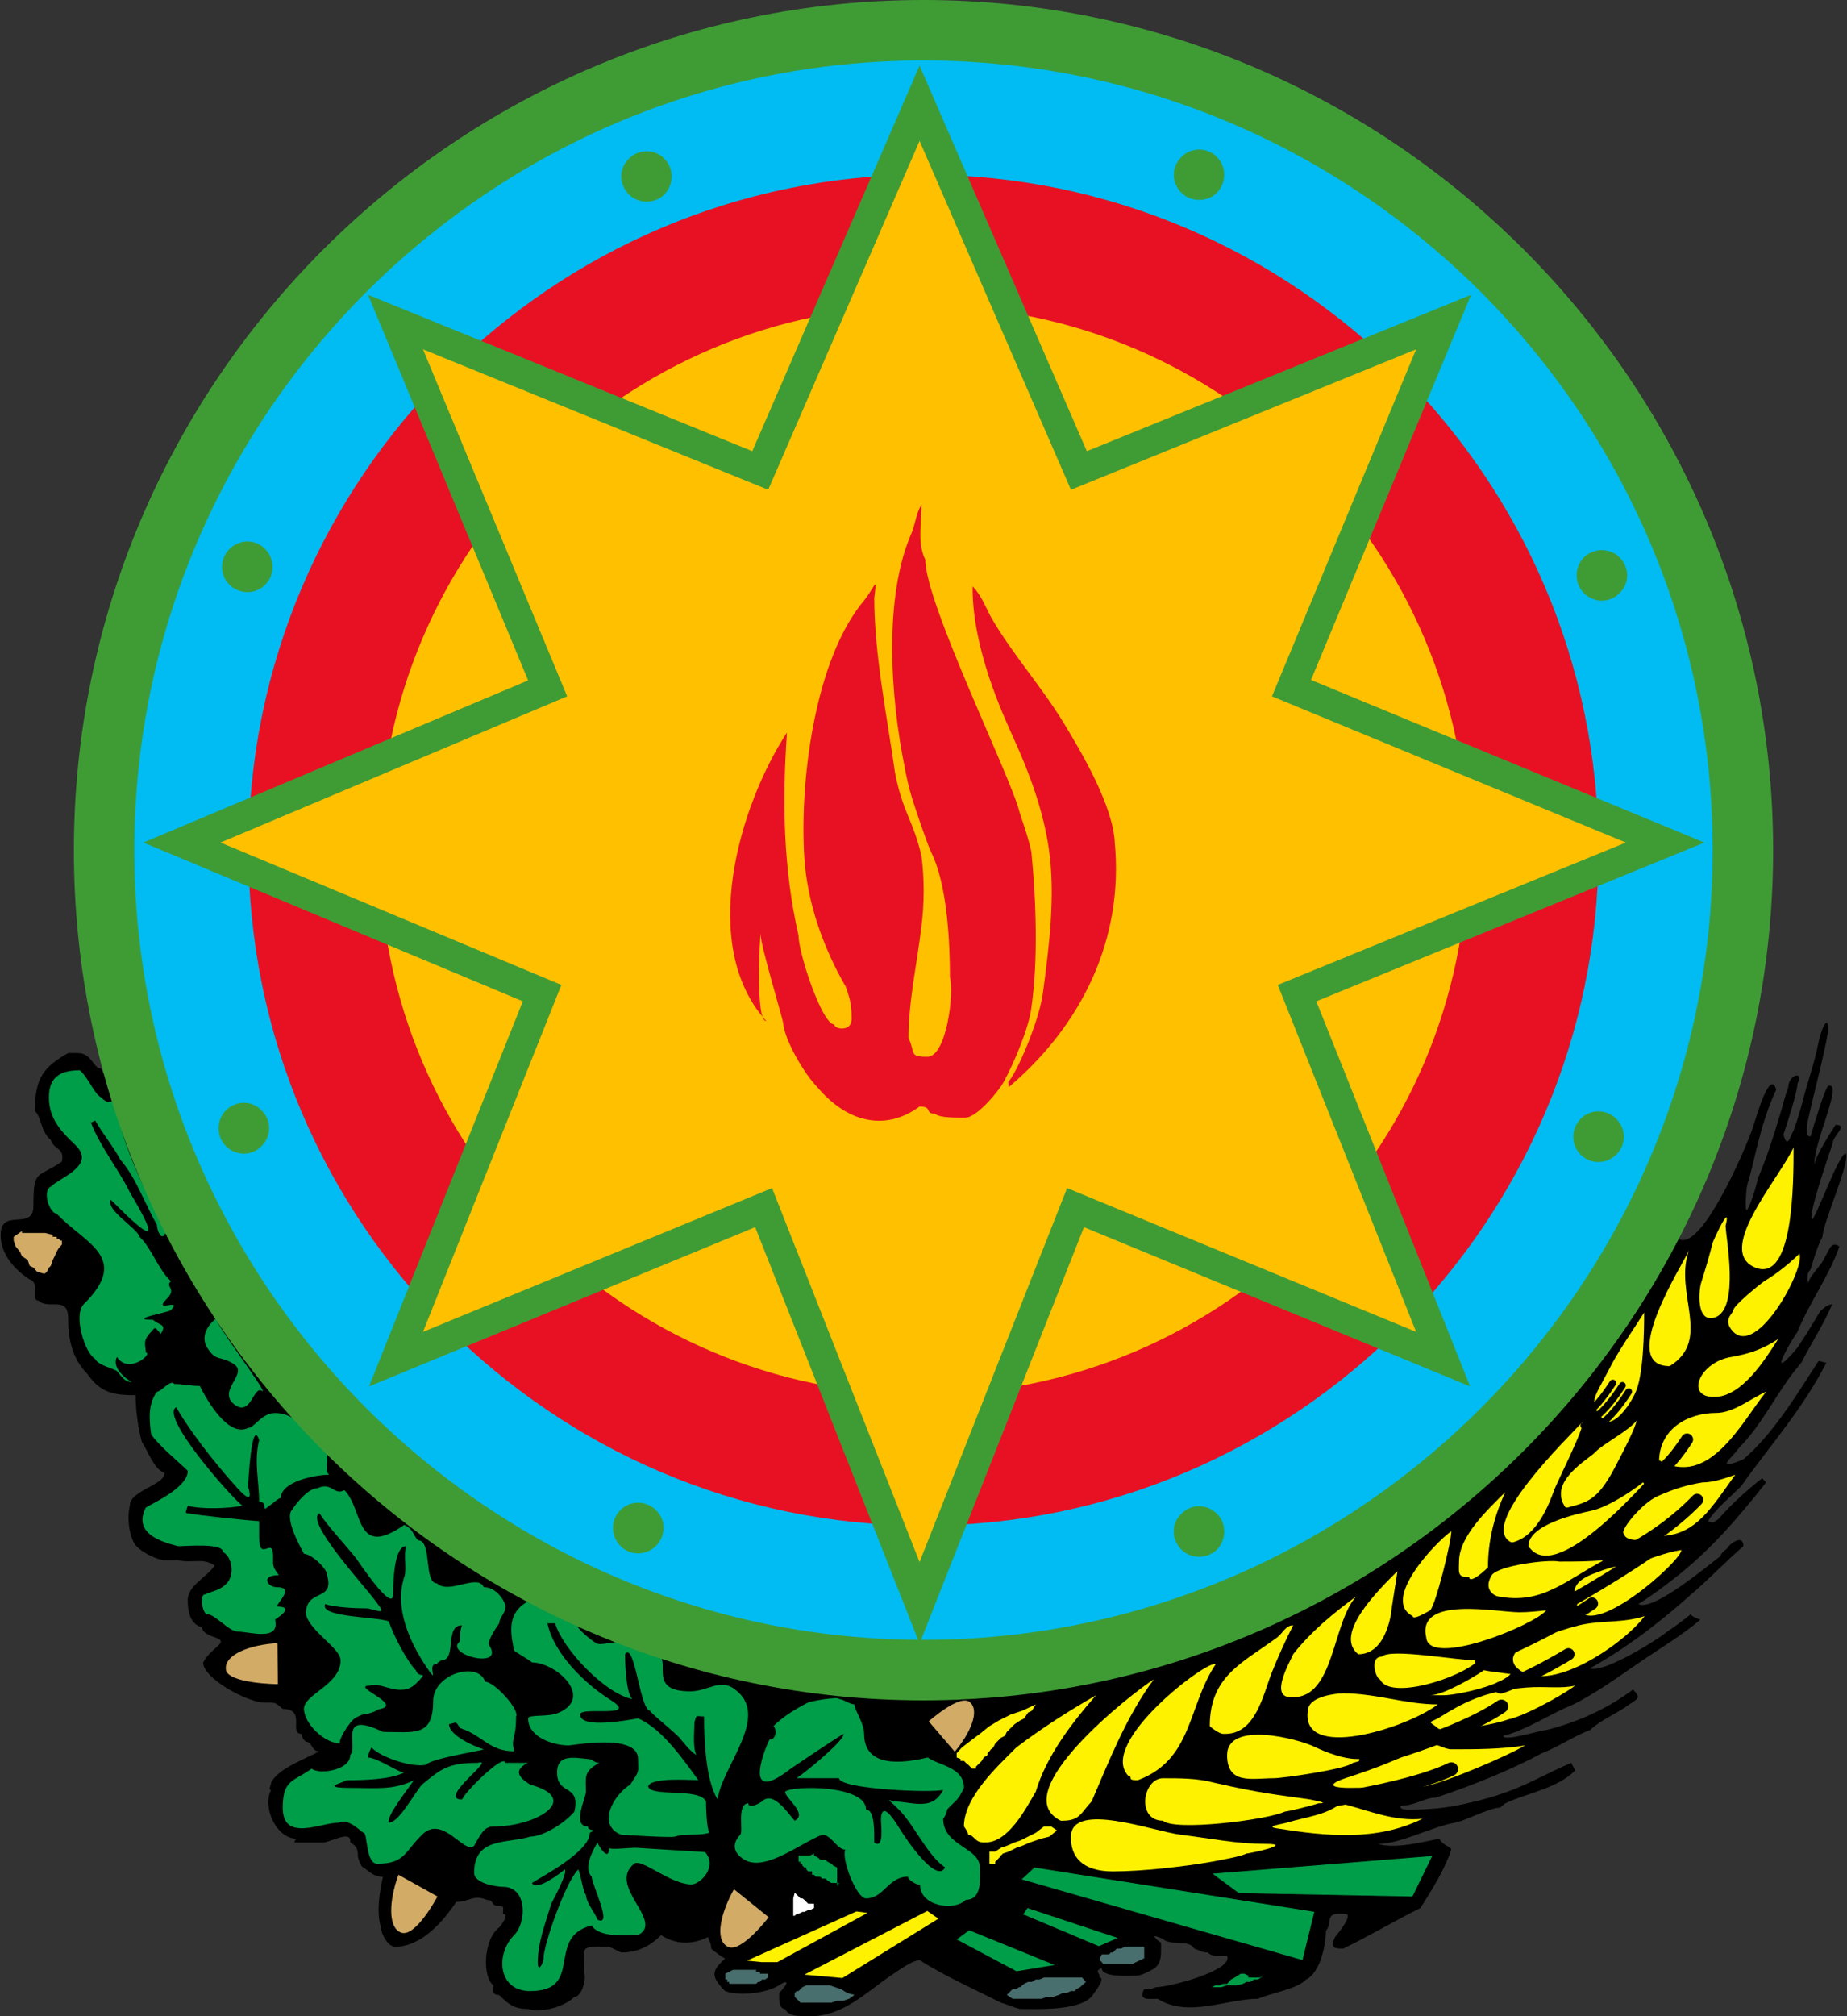 <?xml version="1.0" encoding="utf-8"?>
<!-- Generator: Adobe Illustrator 15.0.0, SVG Export Plug-In . SVG Version: 6.00 Build 0)  -->
<!DOCTYPE svg PUBLIC "-//W3C//DTD SVG 1.1//EN" "http://www.w3.org/Graphics/SVG/1.1/DTD/svg11.dtd">
<svg version="1.1"
	 id="Layer_1" inkscape:version="0.91 r13725" sodipodi:docname="Emblem_of_Azerbaijan.svg" xmlns:dc="http://purl.org/dc/elements/1.1/" xmlns:cc="http://creativecommons.org/ns#" xmlns:rdf="http://www.w3.org/1999/02/22-rdf-syntax-ns#" xmlns:svg="http://www.w3.org/2000/svg" xmlns:sodipodi="http://sodipodi.sourceforge.net/DTD/sodipodi-0.dtd" xmlns:inkscape="http://www.inkscape.org/namespaces/inkscape"
	 xmlns="http://www.w3.org/2000/svg" xmlns:xlink="http://www.w3.org/1999/xlink" x="0px" y="0px" width="275px" height="300px"
	 viewBox="0 0 275 300" enable-background="new 0 0 275 300" xml:space="preserve">
<rect x="0" y="0" width="275" height="300" fill="#333333" stroke="none"/>
<sodipodi:namedview  id="namedview3540" inkscape:pageopacity="0" inkscape:pageshadow="2" inkscape:window-width="1024" inkscape:window-height="705" inkscape:window-x="-8" inkscape:window-y="-8" inkscape:current-layer="Layer_1" pagecolor="#ffffff" bordercolor="#666666" borderopacity="1" objecttolerance="10" gridtolerance="10" guidetolerance="10" showgrid="false" inkscape:zoom="1.5733333" inkscape:cx="169.88166" inkscape:cy="116.26557" inkscape:window-maximized="1">
	</sodipodi:namedview>
<path id="path7" d="M141.219,148.561c58.662,4.652,127.83-33.67,107.953,34.896c3.088,5.743,11.197-13.643,11.771-15.581
	c0.217-0.435,2.514-9.19,3.518-5.744c-2.512,5.384-3.232,10.843-4.309,14.146c-0.146,0.432-0.43,4.309,0,3.732
	c0.574-1.005,1.295-3.305,1.58-4.669c1.58-3.661,2.799-7.827,3.517-10.266c0.216-0.646,0.573-2.228,1.004-3.233
	c0-2.01,2.44-2.583,1.364-0.572c0,1.15-1.578,6.105-2.081,7.539c0.573,2.154,0.935,0.434,1.506-0.572
	c0.073-0.145,0.935-2.658,1.437-4.67c0.574-2.367,1.58-4.95,2.299-8.543c0.359-1.865,1.438-4.31,1.438-1.723
	c-0.646,3.949-2.367,10.124-3.156,14.002c0,0.789-0.287,1.795,0.502,1.795c0.717-2.301,2.08-6.967,2.652-7.539
	c2.301-0.576-2.226,8.398-2.078,11.85c0-1.149,2.51-5.026,3.156-6.031c2.012,0-0.434,1.577-0.434,2.799
	c-0.145,0.432-3.947,11.271-3.016,11.271c0.934-1.219,3.875-9.549,4.953-9.838c0.861,0.935-3.443,10.484-3.443,12.422
	c-0.789,1.437-1.293,3.305-1.795,4.886c-0.502,0.502-0.574,1.219-0.289,2.008c0-0.93,2.013-2.728,2.44-3.877
	c0.718-1.146,0.935-2.438,2.153-1.578c-1.508,4.377-4.449,8.33-6.245,12.709c-1.364,2.013-3.659,6.179-1.507,4.021
	c1.938-1.938,1.867-2.367,2.871-3.732l2.082-3.444c0.502-0.358,1.004-0.937,1.723-0.937c-1.221,2.875-3.158,5.89-4.594,8.69
	c-3.516,4.019-5.598,8.974-9.258,12.638c-1.078,1.578-3.877,3.589,0.646,1.723c4.45-3.805,8.038-9.766,11.196-14.646
	c0.287,0.071,0.861,0.217,1.148,0.288c-3.521,6.892-8.326,12.203-12.705,18.382c-1.293,1.291-4.164,3.731-4.882,5.168
	c0.789,0.36,0.573,0.289,1.507-0.285c1.865-2.155,4.235-4.312,6.53-6.104l0.573,0.646c-4.309,5.458-8.396,10.194-13.781,14.36
	c-1.648,1.291-3.518,2.656-5.238,3.732c2.225,1.15,10.336-5.742,12.2-7.109c0.287-0.717,0.574-0.717,1.076-1.221
	c0.288-0.646,2.37-2.152,2.37-0.287c-2.729,2.369-5.385,5.17-8.112,7.467c-4.448,3.949-9.401,7.754-14.716,10.699
	c1.795,0.86,9.979-4.166,11.482-5.455c1.223-0.793,2.439-1.727,3.52-2.588c0,0.289,1.223,0.793,1.438,0.793
	c-2.582,2.226-5.814,4.162-8.686,6.104c-3.16,2.152-6.893,4.883-10.265,6.533c-3.375,1.363-6.964,3.807-10.407,4.666
	c0,0.936,5.6-0.859,6.387-0.859c4.596-1.146,9.117-3.16,12.924-6.031c1.147,1.223,0.859,1.291-0.574,2.229
	c-1.938,1.436-4.162,2.225-5.814,3.805c-2.225,0.789-4.879,2.584-7.18,3.445c-4.807,2.586-10.551,4.883-15.791,6.604
	c-1.506,0-3.23,1.149-4.592,1.149c-1.076,0-0.789,0.647,0.289,0.647c3.229,0,5.885-0.218,8.896-0.935
	c2.084-0.435,4.311-1.078,6.028-1.724c2.944-1.006,6.459-3.02,9.549-4.311c0.144,0.36,0.431,0.789,0.571,1.148
	c-2.727,2.729-7.318,3.375-10.406,4.884c-0.072,0-0.646,0.646-0.861,0.646c-1.437,0-5.455,2.082-6.603,2.229
	c-3.446,0.57-8.041,3.156-11.484,3.156c2.513,0.791,6.677-0.284,9.188-0.789c0,0.722,1.795,1.295,1.723,1.652
	c-0.934,2.873-2.873,5.957-4.594,8.688c-3.805,1.864-7.607,4.162-11.485,6.03c-1.292,0-2.009-0.071-1.22-1.726
	c0,0,2.943-3.442,1.507-3.442c-1.292,0-2.37-0.289-2.37,1.435c-0.143,0.435-0.215,0.793-0.502,1.078
	c0,2.153-0.861,6.247-2.943,7.252c-1.362,1.437-5.239,2.012-7.178,2.873c-4.666,0-10.408,2.871-14.932,0
	c-1.221,0-2.943,0.36-2.01-1.438c0.859,0,1.078,0,1.723-0.285c2.011,0,11.629-2.515,10.623-4.666c-0.861,0-2.227,0.213-2.87-0.504
	c-0.935,0-1.077-0.289-2.011-0.57c-0.789-1.438-3.518-0.361-4.664-1.438c-0.934-0.432-2.156-0.858-0.289,0.576
	c0,1.578,0.217,3.229-1.365,4.021c-0.717,0.358-1.578,0.862-2.369,0.862c-1.293,0-5.095,0.285-5.095-1.149
	c-1.149,0.574-0.288,0.574-0.288,1.437c0.859,0-0.646,2.083-0.861,2.3c-1.365,2.729-8.326,2.368-10.981,2.368
	c-1.006-0.213-2.013-0.717-2.87-0.93c-3.947-2.015-8.396-3.953-12.06-6.32c-1.292,0-3.302,1.65-4.377,2.3
	c-3.661,2.512-7.107,6.029-11.988,6.029c-1.651,0-3.159,0.072-3.731-1.077c-1.005,0-0.863-1.795-0.863-2.368
	c0,0,2.226-2.371,0.287-1.365c-1.867,1.365-5.957,1.865-8.326,1.076c-2.37-2.371-1.866-3.088,0-4.883
	c-0.287,0-1.938-1.289-2.081-1.435c0-0.648-0.215-1.078-0.502-1.726c-2.296,1.147-4.737,1.147-6.962-0.287
	c-1.58,1.578-3.444,2.584-5.957,2.584c-0.574-0.289-1.292-0.646-1.794-0.86c-4.307,0-3.733-0.218-3.733,3.16
	c0,0.788,0.287,1.362,0,2.083c0,0.717-0.646,2.225-1.435,2.225c-1.437,1.438-4.881,2.442-6.891,1.794
	c-2.081,0-2.942-0.717-4.307-2.079c-1.148,0-0.861-0.721-0.861-1.438c-1.652-1.29-1.507-6.821,0.861-8.615
	c0.287-0.289,1.58-2.011,0.574-2.011c0-1.007,0.287-1.224-0.861-1.224c-0.934,0-0.432-0.859-1.507-0.859
	c-2.082-0.861-2.583,0.287-4.593,0.287c-2.011,3.018-5.24,6.679-9.117,6.679c-1.004,0-2.082-1.867-2.082-2.872
	c-0.718-2.154-0.215-5.314,0.287-7.538c-1.365,0-1.937-0.721-2.872-1.366c-0.359,0-0.861-1.365-0.861-1.793
	c0-1.938-1.148-1.511-1.148-2.229c0-1.506-3.086,0.288-4.02,0.288c-1.435,0-2.942,0-4.307,0c0-0.072,0.215-0.433,0.287-0.575
	c-2.872,0-5.096-4.596-3.731-7.249c-0.502,0,0-0.647,0-1.078c1.003-2.083,5.023-3.521,7.177-4.666c-1.22,0-1.005-1.438-2.009-1.438
	c-0.359-0.358-0.574-0.502-0.574-1.147c-2.081,0,0.718-3.731-2.87-3.731c-0.933-0.789-0.933-0.935-2.009-0.935
	c-0.145,0-0.502,0-0.646,0c-2.585,0-9.188-3.589-9.188-5.96c0.432-0.936,1.292-1.648,2.082-2.369
	c1.937-1.65-1.867-1.008-2.298-2.875c-1.722-0.502-2.082-2.367-2.082-4.018c0-2.229,2.872-3.447,4.019-5.174
	c-1.794-1.222-3.229-0.289-5.454-0.791c-0.718,0-1.437,0-2.298,0c-1.507-0.356-3.733-1.506-4.307-2.654
	c-0.718-1.438-1.005-3.73-0.574-5.455c0-2.3,5.168-3.018,5.168-4.883c-1.58-0.506-2.44-3.232-3.374-4.6
	c-0.574-2.08-0.934-4.738-0.934-6.965c-3.015,0-5.168-0.214-7.179-3.158c-2.296-2.299-2.872-5.242-2.872-8.33
	c0-3.373-2.942-1.147-4.377-2.582c-1.292,0,0.287-2.654-1.363-3.162c-2.226-1.435-4.307-3.73-4.307-6.604
	c0-4.165,4.881-0.503,4.881-4.31c0-5.601,0.574-4.095,4.235-6.605c0.432-2.153-1.148-1.649-1.651-3.231
	c-1.507-1.219-1.363-3.375-2.369-4.307c0-4.884,1.292-6.537,4.952-8.619c0.359,0,1.078,0,1.437,0c2.081,0,2.296,2.299,3.446,2.299
	c1.148,2.371,1.004,0,0.287,0c0-0.789,0.215-3.373-0.861-3.373c0-1.006,0-2.154-0.287-3.159c-0.501,0-0.287-1.367-0.287-1.726
	L141.219,148.561z"/>
<polygon id="polygon9" fill="#496E6E" points="120.908,295.398 121.839,295.398 122.63,295.398 123.493,295.398 124.352,295.686 
	125.213,295.971 126.146,296.547 127.224,296.836 126.434,297.409 125.572,297.696 124.641,297.696 123.778,297.984 
	122.917,297.984 122.128,297.984 121.195,297.984 120.333,297.984 119.471,297.984 119.184,297.984 119.184,297.984 
	118.323,297.121 118.323,296.547 118.61,296.26 118.897,296.26 119.184,295.971 119.471,295.686 120.046,295.398 "/>
<polygon id="polygon11" fill="#496E6E" points="152.49,295.182 153.063,294.896 153.639,294.896 154.213,294.537 154.785,294.537 
	155.434,294.249 155.934,294.249 156.509,294.249 157.083,294.249 157.943,294.249 158.518,294.249 159.453,294.249 
	160.242,294.249 161.104,294.249 161.678,294.896 161.391,295.182 161.104,295.398 160.816,295.686 160.242,295.971 160.027,296.26 
	159.453,296.26 158.807,296.547 158.232,296.547 157.656,296.836 156.796,297.121 155.934,297.121 155.074,297.409 154.213,297.409 
	153.352,297.409 152.49,297.409 151.699,297.409 150.768,297.409 150.768,297.409 149.904,296.836 150.768,295.971 151.055,295.971 
	151.341,295.971 151.699,295.686 151.914,295.686 152.203,295.398 "/>
<path id="path13" fill="#009E49" d="M70.591,278.668c0-5.383,5.023-4.311,8.325-5.383c2.082,0,5.383-2.229,6.605-3.733
	c0.933-4.237-2.585-2.3-2.585-5.815c0-2.875,2.8-2.154,4.594-2.014c0.933,0.071,0.789,0.574,1.722,0.574
	c-2.439,1.291-2.009,2.156-2.009,4.311c0,0.857-2.154,5.168,0.287,5.168c0,0.789,1.579,0.289,0.287,0.936
	c0,2.872-7.464,6.678-8.614,7.466c0.646,1.294,4.09-1.36,4.881-2.007c0.502,0.432-1.722,4.521-2.009,5.1
	c-0.791,2.654-2.011,5.742-2.011,8.688c0,1.723,0.861,0.143,0.861-0.575c0-2.012,3.302-11.416,5.168-13.21
	c0.359,0.572,0.789,3.732,1.148,3.732c0,1.148,1.363,2.728,1.722,3.731c2.368,1.15-0.861-5.243-0.861-6.389
	c-1.292-1.294,0.215-4.021,0.861-5.099c0,0.213,1.722,3.16,1.722,0.789c0,0.358,3.014,0,3.948,0c0.072,0,10.336,0.645,10.336,0.645
	c1.938,2.154-0.717,4.811-2.009,4.811c-3.157,0-7.464-3.949-8.542-3.084c-4.092,3.301,4.594,8.614,0.574,10.625
	c-1.579,0-5.814,0.432-6.89-1.437c-6.962,1.723-1.005,9.766-9.188,9.766c-4.809,0-5.168-5.526-2.369-8.327
	c1.867-1.865,2.009-7.183-1.65-7.183C73.893,280.75,70.591,280.246,70.591,278.668L70.591,278.668L70.591,278.668z"/>
<polygon id="polygon15" fill="#009E49" points="184.717,293.675 185.292,293.675 185.865,293.963 185.865,294.249 186.152,294.249 
	186.441,294.249 186.727,294.249 187.014,294.249 187.303,294.249 187.588,294.249 188.162,293.963 187.303,294.537 
	186.727,294.537 186.152,294.896 185.577,294.896 185.077,295.182 184.145,295.398 183.855,295.398 182.994,295.398 
	182.707,295.398 181.846,295.686 181.559,295.686 180.699,295.686 180.41,295.686 180.123,295.686 180.123,295.686 180.41,295.686 
	180.984,295.398 181.559,295.398 182.133,295.182 182.707,295.182 183.283,294.537 183.855,294.249 "/>
<polygon id="polygon17" fill="#496E6E" points="107.988,294.249 107.988,293.675 109.136,293.1 109.71,293.1 109.925,293.1 
	110.571,293.1 110.858,293.1 111.433,293.1 112.006,293.1 112.582,293.1 112.582,293.389 112.868,293.389 113.155,293.389 
	113.155,293.675 113.443,293.675 113.729,293.675 114.304,293.675 114.304,294.249 113.945,294.537 113.729,294.537 
	113.443,294.537 113.155,294.896 112.868,294.896 112.582,295.182 112.006,295.182 111.72,295.182 111.433,295.182 111.146,295.182 
	110.571,295.182 110.212,295.182 109.925,295.182 109.71,295.182 109.423,295.182 109.423,295.182 109.136,295.182 108.849,295.182 
	108.562,295.182 108.562,294.896 108.273,294.896 108.273,294.537 107.988,294.537 "/>
<polygon id="polygon19" fill="#496E6E" points="164.047,290.803 164.262,290.803 164.547,290.803 164.836,290.803 165.123,290.803 
	165.41,290.516 165.695,290.516 166.27,289.941 166.917,289.941 167.491,289.654 168.064,289.654 168.566,289.654 168.855,289.654 
	169.428,289.654 169.715,289.654 170.361,289.654 170.361,289.941 170.361,290.229 170.361,290.516 170.361,290.803 170.361,291.02 
	170.361,291.377 169.141,291.953 168.566,292.238 168.352,292.238 167.777,292.238 167.491,292.238 166.917,292.238 
	166.631,292.238 165.984,292.238 165.695,292.238 165.41,292.238 165.41,292.238 165.123,292.238 164.836,292.238 164.547,292.238 
	164.262,292.238 164.047,291.953 163.758,291.666 163.758,291.377 "/>
<polygon id="polygon23" fill="#FFFFFF" points="118.323,281.611 118.61,281.9 118.897,282.188 119.184,282.473 119.471,282.473 
	119.76,282.689 120.046,282.979 120.333,283.266 121.195,283.266 121.195,283.911 120.621,284.195 120.333,284.195 119.76,284.482 
	119.471,284.482 118.897,284.771 118.61,284.771 118.323,285.059 118.108,285.059 118.108,285.059 118.108,284.771 118.108,284.482 
	118.108,284.195 118.108,283.551 118.108,283.266 118.108,282.689 118.108,282.473 "/>
<path id="path25" fill="#009E49" d="M128.946,282.473c-1.436,0-3.733-5.959-3.085-7.25c-1.22,0-2.081-2.227-3.446-2.227
	c-3.302,1.294-8.47,5.527-11.557,3.732c-0.861-0.502-2.44-1.795-0.646-3.732c0.502-0.434-0.574-4.666,1.22-4.666
	c0,0.934,1.796-0.072,2.011-0.289c1.722-1.65,3.875,1.795,4.879,2.872c2.011-1.005-1.435-3.376-1.435-4.308
	c0.933-0.938,12.059-1.078,12.059,2.654c1.364,0,1.22,3.66,1.22,4.885c1.505,1.147,1.003-2.731,1.003-3.232
	c0-3.732,2.583,0.934,2.943,1.436c0.646,1.078,5.311,8.041,6.603,5.527c-2.8-1.938-4.665-6.604-7.177-8.904
	c-0.357-0.433-1.937-1.576-0.573-0.933c2.8,0,5.813,1.577,7.465-1.722c-1.291,0.502-15.504-0.072-15.504-1.729
	c-2.009,0-4.235,0-6.316,0c1.58-1.076,7.322-5.814,6.962-6.604c-2.511,1.578-5.381,3.521-7.824,5.172
	c-7.896,6.174-3.301-4.311-3.157-4.311c0.934,0,1.148-1.436,0.574-2.012c1.435-1.438,3.444-2.654,5.168-3.518
	c0.502-0.217,4.593-0.934,4.593-0.504c0.646,0,1.579,0.791,2.297,0.791c0,0.861,1.437,2.803,1.437,4.379
	c0,5.172,5.886,4.382,9.474,3.521c1.722,1.221,5.384,1.436,5.384,4.521c-0.791,1.795-1.222,1.867-2.513,3.231
	c0,0.431-0.36,1.146-0.573,1.363c0,4.094,5.455,4.237,5.455,7.252c0,1.506,0.432,4.812-2.082,4.812
	c-1.65,1.724-6.82,1.006-6.82-2.228c-0.574,0-1.794-0.717-1.794-1.219C132.248,279.243,131.603,282.473,128.946,282.473
	L128.946,282.473L128.946,282.473z"/>
<polygon id="polygon27" fill="#009E49" points="121.482,279.243 121.195,278.956 120.908,278.956 120.908,278.668 120.908,278.451 
	120.621,278.451 120.333,278.451 120.046,278.168 120.046,277.879 119.76,277.879 119.471,277.59 119.471,277.305 119.184,277.305 
	119.184,277.018 118.897,277.018 118.897,276.729 118.897,276.084 119.184,276.084 119.471,276.084 119.76,276.084 120.046,276.084 
	120.333,276.084 120.621,276.084 121.195,275.796 121.195,276.084 121.839,276.439 122.128,276.729 122.917,276.729 
	123.204,277.018 123.778,277.305 124.065,277.59 124.641,277.879 124.641,278.451 124.641,278.668 124.641,278.956 124.641,279.243 
	124.641,279.816 124.641,280.462 124.926,280.462 124.641,280.75 124.641,280.75 124.926,280.175 124.352,280.175 123.778,280.175 
	123.204,279.816 122.917,279.529 122.415,279.529 122.128,279.243 "/>
<path id="path29" fill="#FFF200" d="M180.41,277.018c-4.02,0.717-10.406,1.438-14.715,1.438c-4.521,0-6.314-2.152-6.244-5.168
	c0.072-5.389,12.488-0.723,16.365-0.289c4.593,0.57,8.254,1.361,12.633,1.361s-2.44,1.438-2.872,1.438
	C184.859,276.229,181.559,276.801,180.41,277.018L180.41,277.018L180.41,277.018z"/>
<path id="path31" fill="#009E49" d="M54.155,272.707c-0.287,0-2.154-2.227-3.733-1.506c-2.656,0-8.326,2.943-8.326-2.227
	c0-4.313,1.722-3.877,4.307-5.816c1.004,0.934,5.742,0.289,5.742-2.012c1.292-1.293-2.009-6.748,4.881-3.446
	c4.667,0,7.464,0.792,7.464-4.595c0-4.021,6.676-6.031,7.751-2.871c1.365,0,5.168,4.166,4.592,5.17c0,3.662-0.789,3.018-0.287,5.172
	c-3.733,0-4.667-2.371-8.039-3.447c-0.718-1.077-0.431-0.861-1.652-0.572c0,1.65,3.733,3.303,5.168,3.733
	c-0.718,0.288-7.824,1.362-8.614,2.3c-1.937,0.43-6.605-1.006-8.11-2.587c-0.215,0.503-0.502,0.933-0.502,1.509
	c1.363,0,4.522,2.229,5.383,2.229c-2.081,1.073-6.173,1.146-8.614,1.146c-0.287,0.36-4.307,1.149,0.861,1.149
	c3.374,0,6.244,0.36,9.187-1.149c-0.718,1.149-4.163,5.387-3.733,6.319c1.507,0,3.661-4.166,4.952-5.672
	c2.872-2.371,3.948-3.232,8.325-3.232c2.872-0.86-6.172,5.455-2.368,5.455c0.646-1.437,6.388-6.896,6.388-5.455
	c1.148,0,2.296,0,3.444,0c-3.231,1.507,0.359,3.16,0.287,3.232c7.751,2.079,1.076,6.245-5.455,6.245
	c-1.292,0-1.794,0.935-2.872,2.871c-1.435,1.367-4.666-4.737-7.751-1.648c-2.583,2.512-2.511,4.311-6.676,4.311
	C54.44,277.305,54.728,272.707,54.155,272.707L54.155,272.707L54.155,272.707z"/>
<polygon id="polygon33" fill="#FFF200" points="149.045,274.936 149.904,274.646 151.055,274.146 151.914,273.857 153.063,273.285 
	154.213,272.707 155.434,271.773 156.509,271.773 157.37,272.352 156.223,273.285 155.074,273.568 154.213,273.857 153.352,274.146 
	152.203,274.646 151.341,274.936 150.191,275.507 149.33,275.796 149.045,276.084 148.758,276.439 148.471,276.729 148.182,277.018 
	148.182,277.305 147.537,277.305 147.537,277.305 147.32,277.305 147.32,277.018 147.32,276.729 147.32,276.439 147.32,276.084 
	147.32,275.507 148.182,275.507 "/>
<path id="path35" fill="#FFF200" d="M146.459,274.146c-1.361,0-1.436-1.149-2.297-1.149c0-0.289-0.502-1.078-0.645-1.222
	c0-4.379,5.021-8.979,7.821-11.776c3.876-2.944,7.751-5.383,11.845-7.755c-3.586,4.094-7.394,9.049-8.973,14.361
	c-1.508,2.584-4.092,7.539-7.467,7.539L146.459,274.146L146.459,274.146L146.459,274.146z"/>
<path id="path37" fill="#009E49" d="M92.484,272.996c-3.589-1.366-1.292-5.816,1.365-7.467c1.437-2.229,1.148-1.58,1.148-3.809
	c0-3.879-9.762-2.009-10.336-2.009c-2.153,0-6.029-1.147-6.029-4.021c0-0.646,3.085-0.145,4.594-0.863
	c5.24-2.368-0.502-7.467-4.02-7.467c-0.43-0.432-2.583-1.577-2.655-1.793c-0.861-3.733-0.574-5.961,2.368-7.467
	c0.646,0.645,6.891,2.729,6.891,3.443c0,0.789,2.226,2.512,2.942,2.943c0.861,0.717,6.172-1.65,6.246,1.076l2.082,0.572
	c3.803,0-1.436,5.53,5.67,5.53c2.728,0,4.45-2.011,6.675-0.288c5.383,3.949-1.937,11.415-2.583,16.369
	c-1.794-2.871-2.011-8.977-2.011-12.348c-1.291,0-1.076-0.361-1.435,0.861c0,1.293-0.287,3.73,0.287,4.881
	c-0.933-0.572-1.58-1.504-2.296-2.3c-0.503-0.788-4.594-3.948-4.594-4.308c-1.506,0-2.296-10.413-3.733-8.402
	c0,0.719,0.072,5.676,1.076,6.68c-4.018-0.789-10.336-7.396-11.484-11.271h-1.148c1.004,4.594,5.526,8.904,9.187,11.271
	c4.953,3.016-4.307,1.004-4.307,2.299c0,2.228,7.322,0.789,8.614,0.576c3.588,1.504,6.748,6.172,8.972,9.188
	c-1.58,0-7.035-0.43-7.464,0.934c0.359,1.65,7.608,0.146,8.612,2.229c0,0.717,0.072,3.947,0.502,4.666
	c-1.507,0.504-3.733,0.07-5.096,0.574C100.021,273.496,92.484,272.996,92.484,272.996L92.484,272.996L92.484,272.996z"/>
<path id="path39" fill="#FFF200" d="M211.777,270.625c-6.82,3.375-14.355,2.586-21.605,1.436c-1.865-0.287,0.357-0.574,1.436-0.858
	c2.803-0.861,5.742-1.077,8.041-2.872C203.883,269.407,207.544,271.059,211.777,270.625L211.777,270.625z"/>
<path id="path41" fill="#FFF200" d="M173.161,264.594c2.511,0,5.169,0,7.536,0.647c7.178,1.649,9.475,1.794,14.354,2.511
	c0.574,0.145,3.158,0.576,1.223,0.576c-0.217,0.145-4.451,1.222-4.955,1.222c-2.727,1.291-16.58,2.94-18.157,1.363
	C169.141,270.913,170.146,264.594,173.161,264.594L173.161,264.594z"/>
<path id="path43" fill="#FFF200" d="M157.943,270.913c-8.396-4.095,10.623-19.028,13.854-21.04
	c-4.091,5.531-6.604,11.993-9.259,18.168c-1.578,1.65-1.722,2.872-4.306,2.872H157.943L157.943,270.913L157.943,270.913z"/>
<path id="path45" fill="#FFF200" d="M200.868,266.029c-1.579,0-4.093-0.215-0.573-1.438c4.449-1.436,8.469-2.943,12.346-5.168
	c1.363,0,2.438,0.861,3.443,0.861c3.73,0,7.322,0,10.984-0.573c-2.801,1.649-11.918,5.527-15.002,6.103
	C206.896,266.818,209.766,265.887,200.868,266.029L200.868,266.029z"/>
<path id="path47" fill="#FFF200" d="M169.141,264.881c-1.363,0-0.431-0.572-1.076-0.572c-4.881-4.883,11.988-17.593,12.92-16.658
	c-4.164,6.244-3.373,14.144-11.557,17.23H169.141L169.141,264.881z"/>
<path id="path49" fill="#FFF200" d="M201.943,261.723c2.01,0-0.502,0.574-0.502,0.574c-0.933,0.934-10.406,2.297-11.842,2.297
	c-3.158,0-6.893,1.008-6.893-3.443c0-5.172,10.691-2.438,13.206-1.148C197.564,260.789,200.078,261.723,201.943,261.723
	L201.943,261.723z"/>
<polygon id="polygon51" fill="#FFF200" points="142.441,260.861 143.23,260 144.736,258.85 145.887,257.988 147.32,256.839 
	148.758,255.979 150.479,255.117 152.203,254.543 154.213,253.609 153.639,254.543 153.063,254.828 152.49,255.691 151.914,255.979 
	151.055,256.555 150.479,257.128 149.904,257.7 149.619,258.275 149.045,258.564 148.182,259.426 147.895,260 147.537,260.287 
	147.32,260.575 147.033,260.861 147.033,261.146 146.459,261.508 146.172,262.009 145.887,262.297 145.6,262.586 145.313,262.871 
	145.313,263.158 144.736,263.158 144.736,263.158 144.45,262.871 144.162,262.586 143.805,262.297 143.518,262.009 143.016,262.009 
	143.016,261.723 142.441,261.508 "/>
<path id="path53" fill="#009E49" d="M45.254,254.254c0-2.154,5.455-3.588,5.455-7.182c0-1.867-4.521-4.235-5.168-6.896
	c0-3.948,4.307-1.722,3.159-5.813c0-1.006-2.369-3.161-3.446-3.161c-0.215-0.502-3.086-5.313-1.722-6.604
	c0.574-0.934,2.369-3.158,3.733-3.158c2.154-1.004,2.441,1.146,4.02,0.287c2.872,2.943,1.578,10.27,8.901,5.17
	c1.435,0.646,1.292,1.578,2.081,2.297c2.08,0,0.789,6.393,2.798,6.393c1.794,1.725,6.029-1.506,6.962,0.573
	c1.507,0,2.728,1.364,3.159,2.515c0.43,1.006-0.863,1.938-0.863,2.871c0,0-1.867,2.584-1.507,3.23
	c2.513,3.808-6.891,1.363-4.307-0.573c0-0.789-0.072-1.507,0.287-2.368c-2.728,0-0.646,5.24-3.157,5.24
	c-0.072,0.07-0.574,0.287-0.574,0.574c-1.722-0.359,0.574,3.588-1.65,0.285c-2.37-3.589-4.738-8.615-3.229-13.281
	c0.43-1.223-0.145-3.16,0.287-4.596c-1.867,0-1.937,5.602-1.937,7.18c0,2.871-5.168-4.883-5.527-5.383
	c-1.65-2.084-4.02-4.523-5.455-6.678c-2.226,1.078,6.675,10.771,8.038,12.639c1.939,2.438,1.437,2.082-0.789,1.506
	c-1.794,0-5.023-0.143-6.388-0.646c-0.933,2.013,7.824,1.867,9.475,2.584c0.574,1.798,2.655,5.89,4.02,7.252
	c0.431,1.438,2.153-0.144,0,2.013c-2.226,2.228-5.383-0.435-6.818,0.289c-3.015,0,4.736,2.728,1.65,3.442
	c-1.004,0.218-0.359,0.218-1.435,0.572c-1.365,0.504-0.359-0.213-2.298,0.721c-1.004,0.502-2.942,3.877-2.298,3.877
	C48.269,259.426,45.254,256.409,45.254,254.254L45.254,254.254L45.254,254.254z"/>
<path id="path55" fill="#FFF200" d="M200.006,251.957c4.883,0,9.332,1.652,14.068,1.652c-4.736,3.589-20.814,8.615-19.307,0.645
	C195.126,252.389,198.93,251.957,200.006,251.957L200.006,251.957z"/>
<path id="path57" fill="#FFF200" d="M182.133,257.988c-0.574,0-1.723-0.86-2.01-1.149c0-7.466,4.881-9.403,10.05-13.21
	c0.789-0.572,1.22-1.794,2.37-1.794c-1.078,2.083-2.37,4.955-3.159,6.966c-1.292,3.229-2.37,9.188-6.962,9.188L182.133,257.988
	L182.133,257.988z"/>
<path id="path59" fill="#FFF200" d="M224.555,255.834c-3.088,1.148-10.479,1.866-10.479,1.294c-1.363-1.077-1.438-0.717,0-1.437
	c3.59-2.229,6.816-4.094,13.207-4.598c2.869-0.217,5.096,0.217,7.25-0.285C232.162,252.532,226.779,255.404,224.555,255.834
	L224.555,255.834z"/>
<path id="path61" fill="#FFF200" d="M192.182,252.532c-3.156,0-0.215-5.101,0.361-6.392c2.583-3.304,5.957-6.105,9.4-8.615
	c-3.586,3.877-3.23,15.007-9.4,15.007H192.182L192.182,252.532z"/>
<path id="path63" fill="#FFF200" d="M212.926,252.245c1.938,0,6.461-2.655,8.039-3.733c0.361,0.146,3.018,0.434,3.948,0.572
	c-1.722,1.867-8.253,3.161-9.978,3.161c-0.646,0-1.149,0-1.726,0H212.926L212.926,252.245z"/>
<path id="path65" fill="#FFF200" d="M205.463,249.873c-0.574,0-1.652-3.373,0.287-3.373c1.221-1.295,11.125,0.572,14.354,0.572
	C217.378,249.732,206.896,253.033,205.463,249.873L205.463,249.873z"/>
<path id="path67" fill="#FFF200" d="M244.867,240.469c-2.942,4.021-14.499,12.135-19.094,7.61c-0.789-0.789-0.717-2.083,0.646-2.8
	c1.938-1.149,4.308-2.299,8.687-3.444C238.48,241.041,241.564,241.547,244.867,240.469L244.867,240.469L244.867,240.469z"/>
<path id="path69" fill="#FFF200" d="M202.23,246.141c-3.807-3.014,3.375-9.91,5.813-12.349c0.073,0.071-0.934,5.743-0.934,6.388
	C206.609,242.768,205.389,246.141,202.23,246.141L202.23,246.141z"/>
<path id="path71" fill="#FFF200" d="M226.203,239.895c1.365,0,2.656-0.145,4.021-0.289c-1.795,2.229-17.515,8.617-17.873,4.022
	C210.916,237.381,222.832,239.895,226.203,239.895L226.203,239.895z"/>
<path id="path73" fill="#009E49" d="M30.827,240.18c-0.646,0-1.22-2.943-0.287-2.943c1.221-0.57,2.082-0.502,3.231-1.648
	c1.148-1.222,0.861-3.877-0.574-4.666c0-1.365-5.383-0.859-6.675-0.859c-2.585-0.646-6.748-1.938-4.811-5.744
	c1.292-0.791,6.246-3.021,6.246-5.459c-1.507-1.504-4.307-3.732-5.455-5.455c-0.287-2.154-0.502-4.451,0.863-6.318
	c0.646,0,2.081-1.938,2.583-1.148c1.292,0,2.369,0.287,3.804,0.287c1.078,2.155,4.235,7.685,7.179,6.248
	c0.933,0,2.009-2.228,4.02-2.228c3.374,0,4.809,3.159,6.89,5.171c1.796,1.006,0.145,3.014,1.148,4.02
	c-2.226,0-7.177,1.076-7.177,3.447c-0.502,0.072-1.507,1.148-1.722,1.148c-1.365,1.291,0-0.575-1.507-0.575
	c0-3.157-0.791-5.888,0-9.188c-1.148-3.52-1.652,6.896-1.652,6.896c1.076,3.588-1.722,0.07-2.583-0.861
	c-2.656-3.017-6.102-7.396-8.112-10.914c-2.44,1.295,7.824,12.995,9.834,14.646c-1.867,0.43-6.244,0.57-8.111,0
	c-0.287,1.006-0.574,1.148,0.287,1.148c0,0.143,9.331,1.146,10.336,1.146c0,0.792,0,1.509,0,2.299c0,4.094,2.081-0.217,2.081,2.943
	c0,1.438-0.144,1.438,0.861,2.801c-2.8,0-1.722,1.795-0.287,1.795c2.728,0,0,2.299,0,2.875c2.44,0,0.718,1.29-0.287,1.938
	c0.789,3.305-3.805,1.795-5.527,1.795C34.057,242.768,32.046,240.18,30.827,240.18L30.827,240.18L30.827,240.18z"/>
<path id="path75" fill="#FFF200" d="M210.342,240.469c-4.736-2.367,3.303-10.914,5.742-12.637c0,1.648-2.368,11.127-3.158,11.775
	C212.926,239.607,210.342,241.186,210.342,240.469L210.342,240.469z"/>
<path id="path77" fill="#FFF200" d="M242.355,232.932c3.443-0.934,5.24-1.867,7.969-2.301c0.287,1.367-13.568,13.859-15.506,8.402
	c0.144-1.006-2.01-3.16,2.438-4.883C241.708,232.426,240.346,233.503,242.355,232.932L242.355,232.932z"/>
<path id="path79" fill="#FFF200" d="M241.708,228.12c-0.288-0.647,2.728-4.453,5.17-5.53c2.438-1.078,4.308-1.65,6.603-2.011
	c1.65,0,3.445-0.646,4.881-1.149c-3.516,4.885-5.741,8.764-10.766,9.12c-1.15,0.575-1.652,0.789-3.59,0.646
	C241.925,229.053,241.995,228.621,241.708,228.12L241.708,228.12L241.708,228.12z"/>
<path id="path81" fill="#FFF200" d="M232.162,232.354c2.37,0,4.378,0,6.674-0.217c-5.885,3.09-9.258,6.682-15.863,5.387
	c-0.358-0.07-2.225-0.934-0.858-3.158C223.12,232.932,230.512,231.998,232.162,232.354L232.162,232.354z"/>
<path id="path83" fill="#FFF200" d="M218.382,234.652c-1.437,0-1.147-0.935-1.147-2.299c0-3.807,4.377-7.826,6.892-10.338
	c-1.647,3.517-2.583,7.252-2.583,11.197c-1.148,1.148-2.8,2.371-2.8,1.438L218.382,234.652L218.382,234.652L218.382,234.652z"/>
<path id="path85" fill="#FFF200" d="M246.445,219c-2.299,2.371-14.932,17.018-18.877,11.057c0-3.23,7.25-4.811,9.259-5.242
	C239.197,224.387,243.861,221.512,246.445,219L246.445,219L246.445,219z"/>
<path id="path87" fill="#FFF200" d="M247.021,217.277c0.145-4.813,4.449-7.038,8.47-7.038c2.655,0,5.168-2.155,7.465-3.16
	C259.148,211.891,254.412,221.443,247.021,217.277L247.021,217.277L247.021,217.277z"/>
<path id="path89" fill="#FFF200" d="M224.984,229.48c-4.951-2.512,8.256-15.363,10.623-17.879c0.502,0.504-3.947,9.264-4.234,10.195
	c-0.646,1.725-2.439,6.75-6.102,7.684H224.984L224.984,229.48z"/>
<path id="path91" fill="#FFF200" d="M233.096,224.314c-2.728-3.877,3.444-7.184,4.448-8.258c0.935-1.078,5.169-3.307,6.103-4.666
	c0,0.789-2.08,4.811-2.582,5.742c-3.018,6.104-4.451,6.316-7.682,7.184h-0.287V224.314L233.096,224.314z"/>
<path id="path93" fill="#FFF200" d="M244.795,195.305c0,2.799-0.072,9.479-1.365,12.063c-1.004,2.155-3.443,5.243-4.736,3.806
	c-2.226-2.583-1.437-2.943,0.719-7.109C240.775,201.266,243.072,198.031,244.795,195.305L244.795,195.305z"/>
<path id="path95" fill="#FFF200" d="M255.201,207.869c-4.375,0-2.081-5.24,2.584-5.96c2.871-0.502,4.738-1.222,6.964-2.655
	C262.813,202.27,259.365,207.869,255.201,207.869L255.201,207.869L255.201,207.869z"/>
<path id="path97" fill="#009E49" d="M8.433,180.584c-1.005,0-2.226-3.375-0.863-4.021c1.22-1.291,6.748-3.088,3.733-6.102
	c-2.081-2.011-4.018-3.877-4.018-7.182c0-3.16,1.866-4.021,4.594-4.021c1.221,1.006,2.154,3.516,3.159,4.021
	c1.937,2.011,1.65-1.51,2.583,3.16c1.291,5.24,4.307,11.846,7.25,16.369c-0.646,2.438-1.507,0.359-1.507-0.574
	c-1.866-3.229-3.086-6.963-5.455-9.693c-1.076-2.011-2.655-3.877-3.733-5.816c-0.143,0.072-0.502,0.289-0.646,0.289
	c1.437,3.732,4.092,6.896,5.814,10.413c4.737,7.968,3.087,7.034-2.872,1.074c-0.719,1.581,3.946,4.238,4.307,5.526
	c1.866,1.799,2.728,4.813,4.666,6.607c-0.933,0.861,0.933,1.077-0.574,2.583c-2.298,2.302,2.44-0.216,0.574,1.724
	c-0.143,0.289-6.748,1.438-2.655,1.438c0.861,0.861,2.153,0.575,1.148,2.082c-1.005-1.076-0.717-1.076-1.437-0.288
	c-1.363,1.366-0.789,2.011-0.789,3.089c1.148,0-2.513,3.373-4.307,0.646c-0.789,1.509,1.148,3.158,2.224,3.734
	c-1.507,0-1.937-1.797-2.583-1.797c0-0.146-2.511-0.718-2.872-1.65c-1.507-0.787-3.302-6.461-1.722-8.114
	C19.556,187.045,12.595,185.037,8.433,180.584L8.433,180.584z"/>
<path id="path99" fill="#FFF200" d="M251.471,186.043c-2.299,6.389,3.516,13.281-2.873,17.23
	C240.703,203.275,250.754,187.838,251.471,186.043L251.471,186.043z"/>
<path id="path101" fill="#FFF200" d="M262.668,190.639c1.723-1.006,3.805-2.656,5.242-4.094c0.934,2.01-6.104,15.292-9.835,11.631
	c-1.722-1.794,0-2.727,0-3.232C258.146,194.227,261.877,191.211,262.668,190.639L262.668,190.639z"/>
<polygon id="polygon103" fill="#D2AB67" points="2.042,184.605 2.042,184.03 3.265,183.17 3.265,183.456 3.838,183.456 
	4.125,183.456 4.7,183.456 4.987,183.456 5.489,183.456 6.063,183.456 6.71,183.456 7.857,183.744 7.857,184.03 8.144,184.03 
	8.433,184.03 8.433,184.316 8.72,184.316 9.005,184.605 9.222,184.605 9.222,185.178 8.72,185.756 8.433,186.256 8.144,186.904 
	7.857,187.479 7.57,188.339 7.285,188.627 6.996,189.199 6.71,189.488 6.422,189.488 6.422,189.488 5.489,189.199 4.987,188.627 
	4.413,188.339 4.125,187.479 3.265,186.904 2.976,186.256 2.332,185.467 "/>
<path id="path105" fill="#FFF200" d="M261.377,188.627c-6.031-2.441,3.229-12.854,5.668-17.879
	C267.045,175.99,267.045,190.854,261.377,188.627L261.377,188.627z"/>
<path id="path107" fill="#009E49" d="M32.19,196.166c0,0-2.728,2.01-1.365,4.311c1.365,2.229,1.937,1.148,4.02,2.51
	c2.152,1.438-2.513,3.88,0,5.963c2.583,2.011,2.872-3.018,4.235-1.939C39.871,207.223,31.616,196.382,32.19,196.166L32.19,196.166z"
	/>
<polygon id="polygon109" fill="#009E49" points="142.441,288.577 144.307,287.215 144.307,287.215 157.012,292.383 151.341,293.314 
	"/>
<polygon id="polygon111" fill="#FFF200" points="125.43,294.32 119.76,293.818 119.76,293.818 138.063,284.34 139.714,285.488 "/>
<polygon id="polygon113" fill="#FFF200" points="129.163,284.628 115.74,291.953 113.371,291.953 111.218,291.736 111.218,291.736 
	127.511,284.411 "/>
<polygon id="polygon115" fill="#009E49" points="152.992,283.911 152.346,284.844 152.346,284.844 163.613,289.582 166.414,288.361 
	"/>
<polygon id="polygon117" fill="#009E49" stroke="#000000" stroke-width="0.135" stroke-miterlimit="2.613" points="
	184.432,281.756 180.338,278.74 180.338,278.74 213.355,276.084 210.342,282.256 "/>
<polygon id="polygon119" fill="#009E49" stroke="#000000" stroke-width="0.135" stroke-miterlimit="2.613" points="
	195.771,284.411 193.977,291.736 193.977,291.736 151.984,279.673 153.996,277.807 "/>
<path id="path121" fill="none" stroke="#000000" stroke-width="0.216" stroke-miterlimit="2.613" d="M95.856,279.173
	c0,0,1.796,3.229,1.867,3.877c0.072,0.573,1.076,4.235,4.522,2.944c4.594-1.727,2.009-4.021-1.078-4.742
	C95.856,279.961,95.856,279.173,95.856,279.173"/>
<path id="path123" fill="#3F9C35" d="M137.465,253C207.154,253,264,196.154,264,126.536C264,56.845,207.156,0,137.465,0
	C67.845,0,11,56.845,11,126.536C11,196.154,67.844,253,137.465,253L137.465,253z"/>
<path id="path125" fill="#FFF200" d="M254.988,184.967c0.072-0.361,2.871-6.393,1.938-2.587c0,1.649,2.151,12.353-1.579,13.644
	c-2.871,0.938-2.439-4.164-2.012-5.313C253.839,189.127,254.557,186.688,254.988,184.967L254.988,184.967L254.988,184.967z"/>
<path id="path127" fill="#00BCF2" d="M137.465,244C202.212,244,255,191.141,255,126.536C255,61.788,202.213,9,137.465,9
	C72.86,9,20,61.786,20,126.536C20,191.141,72.858,244,137.465,244L137.465,244z"/>
<path id="path129" fill="#E81123" d="M137.501,227C192.846,227,238,181.773,238,126.501C238,71.153,192.846,26,137.501,26
	C82.226,26,37,71.153,37,126.501C36.999,181.773,82.226,227,137.501,227L137.501,227z"/>
<path id="path131" fill="#FFC000" d="M137.465,207.5c44.645,0,81.035-36.389,81.035-80.962c0-44.646-36.391-81.038-81.035-81.038
	C92.891,45.5,56.5,81.891,56.5,126.538C56.5,171.111,92.891,207.5,137.465,207.5L137.465,207.5z"/>
<polygon id="polygon133" fill="#3F9C35" points="112.006,67.136 54.8,43.871 78.631,101.242 21.352,125.369 77.841,148.992 
	54.944,206.29 112.438,182.595 136.914,244.563 161.391,182.595 161.391,182.595 218.884,206.29 195.986,148.992 253.768,125.369 
	195.197,101.17 219.025,43.871 161.82,67.136 136.914,9.764 "/>
<polygon id="polygon135" fill="#FFC000" points="136.914,20.966 114.376,72.879 62.982,51.984 84.445,103.612 32.836,125.369 
	83.583,146.551 62.982,198.176 114.951,176.779 136.914,232.426 136.914,232.426 158.877,176.779 210.844,198.176 190.245,146.551 
	242.066,125.369 189.384,103.612 210.844,51.984 159.453,72.879 "/>
<path id="path137" fill="#E81123" d="M149.404,161.053c-0.719,1.295-3.949,5.244-5.672,5.244c-1.221,0-3.877,0.068-4.521-0.576
	c-1.58,0-0.287-1.076-2.296-1.076c-5.313,3.877-10.982,2.154-15.217-2.873c-1.867-1.864-4.881-6.965-5.096-9.549
	c-0.07-0.717-3.374-11.56-3.374-13.283c-0.072,0.646-0.789,12.994,0.861,12.994c-10.163-11.232-4.062-32.011,3.085-42.938
	c-0.718,10.125-0.574,20.177,1.722,30.229c0,2.657,3.517,13.212,5.313,13.212c0,0.718,2.584,1.149,2.584-0.789
	c0-2.083-0.144-2.729-0.862-4.811c-3.349-5.802-5.73-12.454-6.172-19.172c-0.741-11.268,1.507-29.655,8.973-38.415
	c1.65-2.154,1.865-3.661,1.435-0.287c0,8.401,1.937,17.805,3.085,25.991c1.22,6.175,2.656,6.894,3.948,12.422
	c0.432,3.374,0.432,6.964,0,10.412c-0.646,5.457-1.937,11.202-1.937,16.66c1.076,2.224,0,2.799,2.799,2.799
	c2.873,0,4.02-9.478,3.373-11.847c0-5.457-0.432-13.859-2.799-18.599c-0.719-1.578-2.297-6.318-2.799-7.896
	c-0.646-2.082-1.005-3.95-1.149-4.813c-2.082-10.125-3.229-25.419,1.149-35.04c0.43-1.22,0.645-2.874,1.363-3.949
	c0,2.729-0.646,5.745,0.572,8.184c0,6.534,12.777,32.384,13.999,37.482c0,0.072,1.508,4.309,1.795,6.031
	c0.719,7.469,1.006,15.941,0,23.121C153.207,152.867,151.055,158.039,149.404,161.053L149.404,161.053L149.404,161.053z"/>
<path id="path139" fill="#E81123" d="M150.121,160.982c1.291-1.363,4.604-9.047,5.168-13.283c0.943-7.107,1.877-14.572,0.861-21.469
	c-0.813-5.528-2.783-10.961-5.099-16.083c-1.784-3.953-6.315-13.715-6.243-22.906c1.361,1.364,2.127,3.533,2.871,4.811
	c3.061,5.256,7.512,10.281,10.691,15.509c2.849,4.68,7.349,12.421,7.607,17.807c1.354,14.398-4.893,27.155-15.791,36.401
	L150.121,160.982L150.121,160.982L150.121,160.982z"/>
<path id="path143" fill="#3F9C35" d="M94.997,223.594c2.082,0,3.804,1.723,3.804,3.732c0,2.086-1.722,3.809-3.804,3.809
	c-2.083,0-3.733-1.723-3.733-3.809C91.264,225.316,92.914,223.594,94.997,223.594L94.997,223.594z"/>
<path id="path147" fill="#3F9C35" d="M175.889,225.248c1.438-1.509,3.805-1.509,5.313,0c1.438,1.436,1.438,3.805,0,5.313
	c-1.508,1.438-3.875,1.438-5.313,0C174.381,229.053,174.381,226.682,175.889,225.248L175.889,225.248z"/>
<path id="path151" fill="#3F9C35" d="M234.244,169.169c0-2.083,1.648-3.806,3.732-3.806c2.082,0,3.803,1.723,3.803,3.806
	c0,2.011-1.721,3.733-3.803,3.733S234.244,171.18,234.244,169.169L234.244,169.169z"/>
<path id="path155" fill="#3F9C35" d="M235.822,88.246c-1.437-1.437-1.437-3.807,0-5.314c1.507-1.437,3.877-1.437,5.313,0
	c1.505,1.507,1.505,3.877,0,5.314C239.699,89.753,237.33,89.753,235.822,88.246L235.822,88.246z"/>
<path id="path163" fill="#3F9C35" d="M98.926,28.926c-1.433,1.433-3.866,1.433-5.299,0c-1.503-1.503-1.503-3.866,0-5.299
	c1.432-1.503,3.866-1.503,5.299,0C100.358,25.06,100.358,27.421,98.926,28.926L98.926,28.926z"/>
<path id="path167" fill="#3F9C35" d="M40.588,84.369c0,2.083-1.722,3.735-3.733,3.735c-2.082,0-3.805-1.652-3.805-3.735
	c0-2.082,1.724-3.805,3.805-3.805C38.866,80.563,40.588,82.286,40.588,84.369L40.588,84.369z"/>
<path id="path171" fill="#3F9C35" d="M38.938,165.219c1.507,1.438,1.507,3.879,0,5.313c-1.437,1.51-3.805,1.51-5.313,0
	c-1.435-1.435-1.435-3.877,0-5.313C35.133,163.711,37.501,163.711,38.938,165.219L38.938,165.219z"/>
<path id="path173" fill="#D2AB67" d="M41.306,244.49l0.072,6.104c0,0-7.609-0.072-7.751-2.228
	C33.411,246.141,37.358,244.705,41.306,244.49L41.306,244.49z"/>
<path id="path175" fill="#D2AB67" d="M59.322,278.956l5.814,3.233c0,0-3.229,6.101-5.383,5.383
	C57.672,286.855,57.958,282.689,59.322,278.956L59.322,278.956z"/>
<path id="path177" fill="#D2AB67" d="M142.152,260.645l-3.875-4.521c0,0,4.594-4.095,6.102-2.872
	C145.956,254.543,144.45,257.916,142.152,260.645L142.152,260.645z"/>
<path id="path179" fill="#D2AB67" d="M109.279,281.111l5.168,4.162c0,0-4.163,5.459-6.102,4.381
	C106.336,288.648,107.34,284.557,109.279,281.111L109.279,281.111L109.279,281.111z"/>
<path id="path181" fill="none" stroke="#000000" stroke-width="2.016" stroke-linecap="round" stroke-miterlimit="2.613" d="
	M197.924,267.896c0,0,12.49-1.867,18.16-4.666 M203.379,262.009c0,0,13.566-3.589,20.17-8.114"/>
<path id="path183" fill="none" stroke="#000000" stroke-width="1.8" stroke-linecap="round" stroke-miterlimit="2.613" d="
	M220.533,247.146c0,0,9.906-4.021,16.51-8.545 M231.588,239.463c0,0,7.393-4.021,13.998-8.543 M239.484,232.139
	c0,0,7.033-2.584,13.205-8.974 M245.441,220.148c0.789-0.646,2.727-1.293,5.744-5.959"/>
<path id="path185" fill="none" stroke="#000000" stroke-width="1.008" stroke-linecap="round" stroke-miterlimit="2.613" d="
	M234.389,211.746c0.789-0.645,2.729-1.29,5.742-5.959 M235.822,212.105c0.789-0.646,2.727-1.293,5.742-5.961 M236.755,213.039
	c0.789-0.645,2.728-1.294,5.742-5.96"/>
<path id="path187" fill="none" stroke="#000000" stroke-width="1.8" stroke-linecap="round" stroke-miterlimit="2.613" d="
	M223.406,251.096c0,0,3.516-1.006,10.121-4.955"/>
<g id="use3324" transform="translate(83.5,0)">
	<g>
		<path fill="#3F9C35" d="M97.693,28.676c-1.433,1.433-3.864,1.433-5.299,0c-1.502-1.503-1.502-3.866,0-5.299
			c1.433-1.503,3.866-1.503,5.299,0C99.126,24.81,99.126,27.171,97.693,28.676L97.693,28.676z"/>
	</g>
</g>
</svg>
